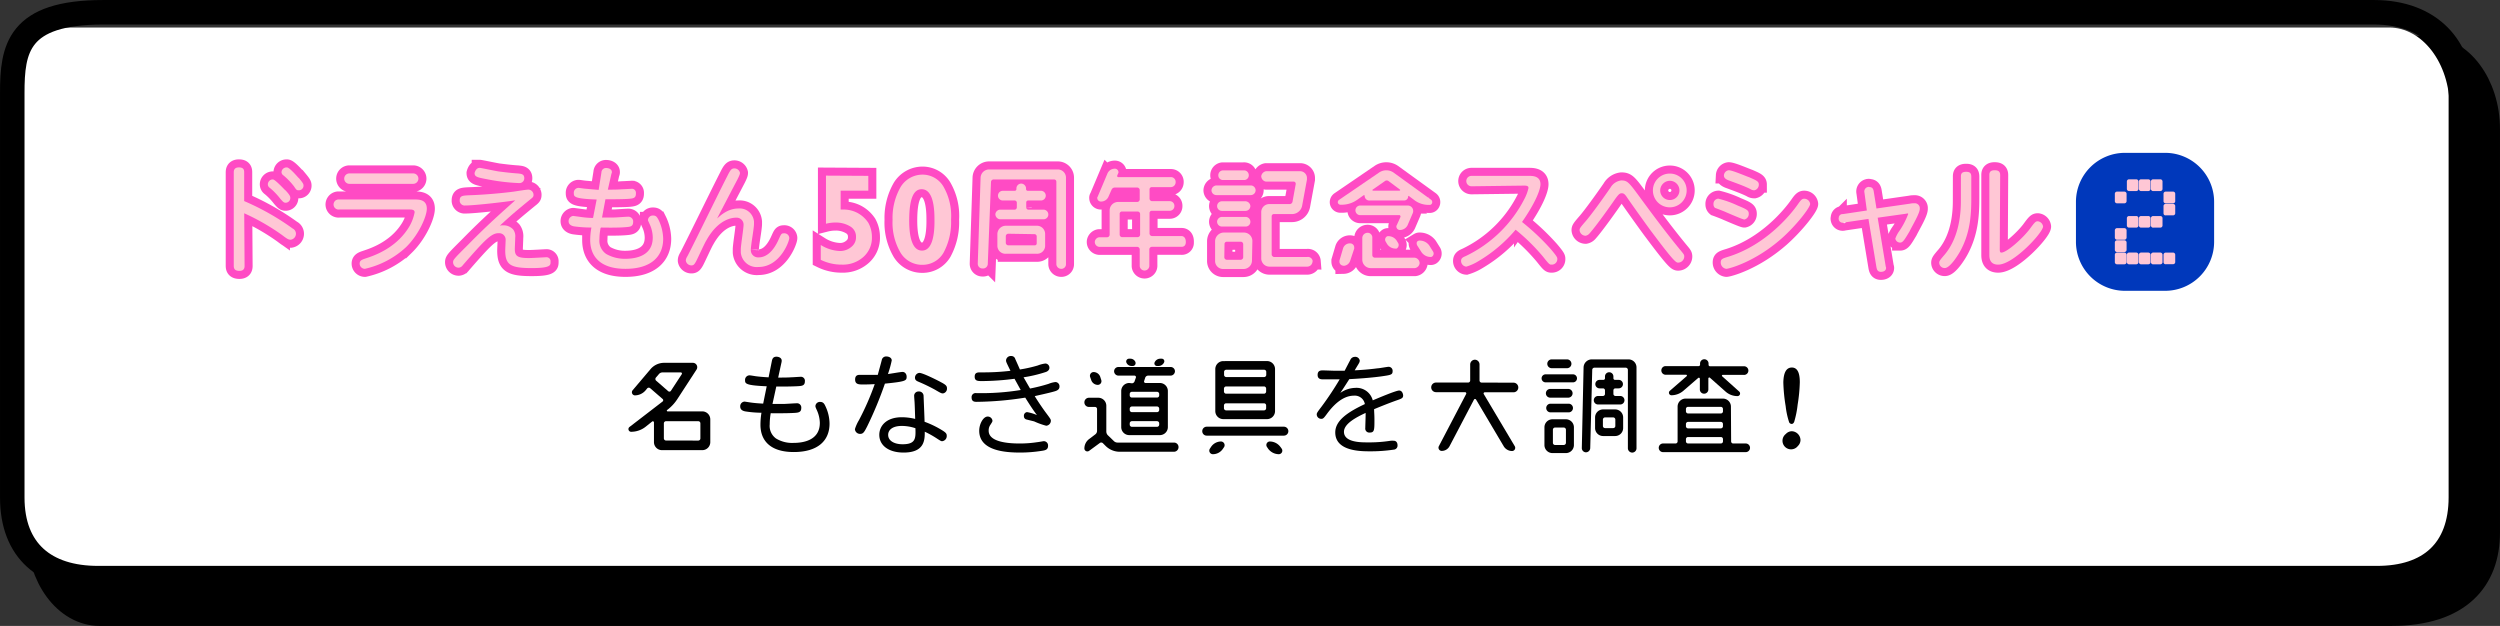 <svg xmlns="http://www.w3.org/2000/svg" viewBox="0 0 623.51 156.11"><rect x="0" y="0" width="623.51" height="156.11" fill="#333333" stroke="none"/><defs><style>.cls-1,.cls-4{fill:none;}.cls-1{stroke:#000;stroke-miterlimit:10;stroke-width:6.11px;}.cls-2{fill:#fff;}.cls-3{fill:#ffc7d5;}.cls-4{stroke:#ff4bc4;stroke-width:4.01px;}.cls-5{fill:#0038bb;}</style></defs><title>dora50th_anniv_001_titlevol002</title><g id="レイヤー_2" data-name="レイヤー 2"><g id="レイヤー_1-2" data-name="レイヤー 1"><path d="M24.85,12H605.36c8.3,0,15.09,9.1,15.09,20.2V132.85c0,11.11-6.79,20.2-15.09,20.2H24.85c-8.4,0-15.1-9.1-15.1-20.2V32.05C9.65,20.85,16.45,12,24.85,12Z"/><path class="cls-1" d="M32.45,12H605.36c8.3,0,15.09,9.1,15.09,20.2V132.85c0,11.61-7,20.2-24,20.2H24.85c-8.4,0-15.1-9.1-15.1-20.2V32.05C9.65,20.85,21.75,12,32.45,12Z"/><path class="cls-2" d="M17.06,6.86H595.85c8.3,0,15.1,8.89,15.1,19.89v99c0,10.89-6.8,19.89-15.1,19.89H22.06c-10.9.31-19.8-8.6-20-19.69V26.66C2.05,15.76,8.75,6.86,17.06,6.86Z"/><path class="cls-1" d="M25.75,3.06h566.3c14.4,0,21.7,9.1,21.7,20.2V124c0,13.39-7.9,20.19-20.9,20.19H24.45c-13.2,0-21.39-6.8-21.39-20.1V23.25C3.05,12.15,4.45,3.06,25.75,3.06Z"/><rect class="cls-3" x="523.16" y="43.46" width="25" height="25"/><path class="cls-4" d="M61,66.26c0,.4,0,1.3-1.29,1.3s-1.41-.7-1.41-1.3V43.05c0-.4,0-1.3,1.3-1.3s1.3.8,1.3,1.3v7.1A62.61,62.61,0,0,1,73,57a1.44,1.44,0,0,1,.81,1.29,1.51,1.51,0,0,1-1.31,1.5c-.59,0-1-.29-2.19-1.2a55.24,55.24,0,0,0-9.4-5.4L61,66.26Zm10.2-18.8c1.1,1.2,1.2,1.5,1.2,1.9a1.16,1.16,0,0,1-1.2,1.2c-.4,0-.6-.2-1.3-1a16.61,16.61,0,0,0-2.6-2.7,1.06,1.06,0,0,1-.5-.9,1.24,1.24,0,0,1,1.3-1.21C68.65,44.86,70.26,46.55,71.15,47.46Zm3.3-3.1c1,1.2,1.2,1.5,1.2,1.9a1.16,1.16,0,0,1-1.2,1.2c-.5,0-.59-.1-1.19-1a17,17,0,0,0-2.6-2.7,1,1,0,0,1-.5-.8,1.24,1.24,0,0,1,1.3-1.2h0C72.05,41.66,73.65,43.46,74.45,44.36Z"/><path class="cls-4" d="M103.36,49.75c1.09,0,3.09,0,3.09,2.3,0,1.91-2,6.5-5.19,9.6A22.27,22.27,0,0,1,91,67.05a1.32,1.32,0,0,1-1.3-1.3c0-.8.6-1,1.5-1.3,1.8-.6,7.1-2.3,10.4-7.2a11.11,11.11,0,0,0,1.81-4.3c0-.7-.81-.7-1.31-.7H84.65a1.26,1.26,0,1,1-.3-2.5h19Zm-.31-6.5a1.3,1.3,0,1,1,0,2.6H87.15a1.3,1.3,0,0,1,0-2.6h15.9Z"/><path class="cls-4" d="M116.05,51.25a1.25,1.25,0,0,1-1.4-1.09V50c0-1.21.8-1.21,2.3-1.3,3.41-.1,8.1-.5,11.2-.91.61-.09,3.11-.5,3.61-.5a1.32,1.32,0,0,1,1.3,1.21v.09c0,.5-.11.6-1,1.3-3.4,2.8-4.5,3.7-7.4,6.4a2.75,2.75,0,0,1,.8-.09A3.24,3.24,0,0,1,128,57.25a2.83,2.83,0,0,1,.5,2c0,.5-.1,2.5-.1,2.91,0,1.8.8,2.2,3.6,2.2.7,0,4-.2,4.2-.2a1,1,0,0,1,1.11.9v.3c0,.8,0,1.5-4.7,1.5-5.3,0-6.6-.8-6.6-4.4,0-.4.1-2.3.1-2.7a1.62,1.62,0,0,0-1.5-1.6h-.3c-1.81,0-3.5,1.8-8.9,8a1.33,1.33,0,0,1-1,.6,1.37,1.37,0,0,1-1.41-1.4c0-.6.41-1,3.81-4.4,5.1-5.2,8.69-8.3,11.69-11C126.05,50.36,118.36,51.25,116.05,51.25Zm3.6-9.39c.2,0,4,.8,4.7.9,1.6.2,3.2.4,4.8.5.8.1,1.61.1,1.61,1.2a1.19,1.19,0,0,1-1.11,1.2h-.2a50.52,50.52,0,0,1-7.69-.9c-2.6-.5-3.4-.6-3.4-1.6.19-.7.59-1.3,1.29-1.3Z"/><path class="cls-4" d="M150.15,54.25H153c.61,0,3.11-.2,3.61-.2a1.22,1.22,0,0,1,1.3,1v.3c0,1.2-.8,1.2-1.8,1.3-2.2.2-5.9.1-6.3.1a15.08,15.08,0,0,0-.31,2.9,4,4,0,0,0,1.7,3.7,9.39,9.39,0,0,0,4.7,1.2c2.4,0,6.9-.59,6.9-5.3a8.11,8.11,0,0,0-.8-3.4c-.3-.7-.4-.8-.4-1a1.22,1.22,0,0,1,1.3-1.1c.8,0,1,.5,1.3,1a11.35,11.35,0,0,1,1.2,4.8c0,4.41-3,7.5-9.4,7.5-6.19,0-8.8-3-8.8-7.2a17.13,17.13,0,0,1,.3-3.1,31.27,31.27,0,0,1-4.3-.29c-.6-.1-1.39-.41-1.39-1.3a1.3,1.3,0,0,1,1.1-1.3h.1l1.5.2a23.5,23.5,0,0,0,3.4.3l.9-4.6c-5.61-.2-5.7-.7-5.7-1.6a1.21,1.21,0,0,1,1.1-1.3h.1c.2,0,1.4.2,1.6.2l3.4.3L150,43a1.13,1.13,0,0,1,1.2-1.1h0c.61,0,1.4.3,1.4,1a.6.6,0,0,1-.1.4l-.9,4c1.2,0,2.4,0,3.6-.1.4,0,1.9-.1,2.2-.1a1,1,0,0,1,1.2.9v.3c0,1.2-.8,1.2-1.9,1.3-1.5.1-4.1.1-5.7.1Z"/><path class="cls-4" d="M184.15,52a3.58,3.58,0,0,1,3.9,3.29v.6c0,.5-.2,1.9-.4,3.2s-.39,2.7-.39,3.2a1.79,1.79,0,0,0,1.69,1.9h.31c1.39,0,3.39-.9,5-4.6.5-1.09.6-1.4,1.19-1.4a1.24,1.24,0,0,1,1.4,1.1v.1c0,.8-2.3,7.2-7.7,7.2a4,4,0,0,1-4.39-3.6v-.8c0-1,.69-5.2.69-6.1a1.74,1.74,0,0,0-1.6-1.8h-.3c-.6,0-4.3.1-7.4,5.7-.5.8-2.2,4.6-2.6,5.3s-.6.9-1.1.9a1.4,1.4,0,0,1-1.4-1.19c0-.41.1-.6.5-1.3,2.8-5.5,7.1-14.4,9.9-19.9.7-1.4,1-1.8,1.7-1.8a1.41,1.41,0,0,1,1.4,1.1c0,.2,0,.4-.6,1.6-2.4,4.59-4.5,8.6-5.1,9.8C179.56,53.86,181.45,52,184.15,52Z"/><path class="cls-4" d="M216.56,43.86v3.7h-6.9v4.7h.7a7.4,7.4,0,0,1,3.6.9,7.49,7.49,0,0,1,2.6,2.4,7.3,7.3,0,0,1,.9,3.5,6.37,6.37,0,0,1-2.1,5A7.63,7.63,0,0,1,210,66a11.78,11.78,0,0,1-5.3-1.2v-3.7a9.67,9.67,0,0,0,4.7,1.5,4.27,4.27,0,0,0,2.9-1,3,3,0,0,0,1.19-2.5,2.91,2.91,0,0,0-1.39-2.6,6.89,6.89,0,0,0-3.7-1,9.86,9.86,0,0,0-2.4.3v-12Z"/><path class="cls-4" d="M230,43.55a6.07,6.07,0,0,1,5.31,3,14.62,14.62,0,0,1,1.89,8.2,16,16,0,0,1-1.89,8.3,6.05,6.05,0,0,1-5.31,3,6.3,6.3,0,0,1-5.39-3,14.83,14.83,0,0,1-2-8.2,15.5,15.5,0,0,1,2-8.2A6.42,6.42,0,0,1,230,43.55ZM226.76,55c0,5,1.1,7.5,3.19,7.5s3.2-2.6,3.11-7.91c0-4.9-1.11-7.4-3.2-7.4S226.76,49.75,226.76,55Z"/><path class="cls-4" d="M244.56,44.36a2.14,2.14,0,0,1,2.2-2.1h17a2.05,2.05,0,0,1,2.1,2.1v21.5a1.15,1.15,0,0,1-1.2,1.19h0a1.21,1.21,0,0,1-1.2-1.19V45.36a.56.56,0,0,0-.5-.6h-15.2a.65.65,0,0,0-.6.6l-.8,20.4a1.18,1.18,0,0,1-1.3,1.2,1.16,1.16,0,0,1-1.2-1.2v-.1ZM256.45,50a.48.48,0,0,0-.5.5v1.2a.56.56,0,0,0,.5.59h3.71a1.21,1.21,0,0,1,1.29,1.1,1.19,1.19,0,0,1-1.1,1.3h-11a1.3,1.3,0,0,1-1.1-1.3,1.27,1.27,0,0,1,1.1-1.1H253a.57.57,0,0,0,.6-.59v-1.2a.56.56,0,0,0-.6-.5h-3a1.21,1.21,0,0,1,0-2.41h3.1a.43.43,0,0,0,.4-.4h0v-.3a1.22,1.22,0,0,1,1.3-1.1,1.27,1.27,0,0,1,1.1,1.1v.3a.44.44,0,0,0,.4.4h3.2a1.21,1.21,0,1,1,0,2.41Zm-5.6,13.29a2,2,0,0,1-2.1-2.09h0v-2.8a2.11,2.11,0,0,1,2.1-2.1h7.71a2.05,2.05,0,0,1,2.1,2.1h0v2.8a2,2,0,0,1-2.1,2.09h-7.71Zm.6-5a.65.65,0,0,0-.6.6v1.7a.65.65,0,0,0,.6.6h6.61a.48.48,0,0,0,.5-.5V59a.57.57,0,0,0-.5-.6l-6.61-.11Z"/><path class="cls-4" d="M295.75,60.46a1,1,0,0,1-1.1,1.09h-7.4a.65.65,0,0,0-.6.6v4a1.2,1.2,0,1,1-2.4.21v-4.2a.65.65,0,0,0-.6-.6h-9.5a1.22,1.22,0,0,1-1.1-1.3,1.27,1.27,0,0,1,1.1-1.1h2a.65.65,0,0,0,.6-.6h0v-6.1a2.11,2.11,0,0,1,2.1-2.1h4.8a.65.65,0,0,0,.6-.6v-2.4a.65.65,0,0,0-.6-.6h-5.6a.89.89,0,0,0-.8.5l-.8,1.8a2,2,0,0,1-1.89,1.2.9.9,0,0,1-.9-.9.37.37,0,0,1,.1-.3l2.4-5.7a2,2,0,0,1,1.9-1.3.89.89,0,0,1,.89.9.37.37,0,0,1-.1.3l-.2.5c-.1.2,0,.3.2.4H292a1.19,1.19,0,0,1,1.21,1.3h0a1.22,1.22,0,0,1-1.21,1.2h-4.7a.56.56,0,0,0-.6.5h0v2.4a.65.65,0,0,0,.6.6h4.4a1.16,1.16,0,0,1,1.2,1.2h0a1.16,1.16,0,0,1-1.2,1.2h-4.4a.56.56,0,0,0-.6.5h0v5.2a.65.65,0,0,0,.6.6h7.4S295.85,58.75,295.75,60.46Zm-16.5-1.91a.65.65,0,0,0,.6.6h3.9a.65.65,0,0,0,.6-.6v-5.2a.64.64,0,0,0-.6-.6h-3.9a.57.57,0,0,0-.6.5h0Z"/><path class="cls-4" d="M313.16,47.46a1.22,1.22,0,0,1-1.21,1.2h-8.6a1.22,1.22,0,0,1-1.2-1.2,1.29,1.29,0,0,1,1.2-1.21H312A1.23,1.23,0,0,1,313.16,47.46ZM312.25,65a2.11,2.11,0,0,1-2.1,2.09h-5a2,2,0,0,1-2.1-2.09h0v-4.8a2.2,2.2,0,0,1,2.1-2.2h5.1a2.11,2.11,0,0,1,2.1,2.09Zm-.4-13.6a1.22,1.22,0,0,1-1.2,1.2h-5.9a1.2,1.2,0,1,1,0-2.4h5.9a1.28,1.28,0,0,1,1.2,1.2Zm0,3.89a1.16,1.16,0,0,1-1.2,1.21h-6a1.22,1.22,0,0,1-1.1-1.3,1.27,1.27,0,0,1,1.1-1.1h6a1.2,1.2,0,0,1,1.2,1.19Zm-.4-11.59a1.16,1.16,0,0,1-1.2,1.2h-5.2a1.16,1.16,0,0,1-1.2-1.2,1.2,1.2,0,0,1,1.1-1.2h5.2a1.18,1.18,0,0,1,1.3,1.2Zm-6.1,20.49a.64.64,0,0,0,.6.6h3.5a.65.65,0,0,0,.61-.6h0v-3.3a.64.64,0,0,0-.5-.6H306a.57.57,0,0,0-.6.5h0Zm22,1a1.33,1.33,0,0,1-1.29,1.31h-9.4a2.05,2.05,0,0,1-2.1-2.1h0V53a2,2,0,0,1,2.1-2.1h5a.74.74,0,0,0,.7-.6l.8-4.4a.55.55,0,0,0-.4-.6h-7a1.4,1.4,0,0,1-1.2-1.4,1.49,1.49,0,0,1,1.2-1.2h8.5a1.71,1.71,0,0,1,1.7,1.8v.29l-1.2,6.5a2.56,2.56,0,0,1-2.5,2.1h-4.6a.56.56,0,0,0-.5.6v9.5c0,.3.29.5.5.6H326a1.21,1.21,0,0,1,1.4,1.1Z"/><path class="cls-4" d="M340.35,48.86a.35.35,0,0,0-.1-.2h-.1l-1.7,1.2a6.67,6.67,0,0,1-3.9,1.2h-.2a.67.67,0,0,1-.7-.6.71.71,0,0,1,.3-.6L344,43a3.18,3.18,0,0,1,3.5,0l9.4,6.8a.75.75,0,0,1,.2,1,.6.6,0,0,1-.6.3h-.1a5.85,5.85,0,0,1-3.8-1.3l-1.2-.9c-.1-.1-.2,0-.2.1a1,1,0,0,1-1,1h-8.5A1.17,1.17,0,0,1,340.35,48.86Zm-5.29,17.4a1,1,0,0,1-1-1V65l.89-3a1.76,1.76,0,0,1,1.8-1.3,1,1,0,0,1,1,1V62l-1,3a1.8,1.8,0,0,1-1.69,1.3Zm16-15a1.34,1.34,0,0,1,1.39,1.3,1.25,1.25,0,0,1-.1.6l-1.29,3a2.13,2.13,0,0,1-1.9,1.2.88.88,0,0,1-.9-.8.61.61,0,0,1,.1-.4l.9-2a.37.37,0,0,0-.2-.5h-9.71a1.2,1.2,0,0,1-.19-2.4h11.9Zm-10,6.8a1.16,1.16,0,0,1,1.2,1.2h0v4.41a.65.65,0,0,0,.6.6h10a1.4,1.4,0,0,1,1.2,1.4,1.38,1.38,0,0,1-1.2,1.2h-11a2.11,2.11,0,0,1-2.1-2.1h0v-5.4a1.32,1.32,0,0,1,1.3-1.31ZM349,47.55c.21,0,.3-.2.11-.3l-2.8-2.09a.75.75,0,0,0-.9,0l-3,2.09c-.1,0-.1.1-.1.21s.1.09.2.09ZM348.06,62a2.51,2.51,0,0,1-2.21-1.3l-.29-.5a.93.93,0,0,1,.29-1.2.6.6,0,0,1,.4-.1,2.48,2.48,0,0,1,2.2,1.3l.3.5a1,1,0,0,1-.3,1.2C348.45,62,348.25,62,348.06,62Zm5.39-.8c-.2-.41-.2-.91.21-1.1a.74.74,0,0,1,.5-.1,2.92,2.92,0,0,1,2.29,1.2l1,1.6a.94.94,0,0,1-.29,1.2.65.65,0,0,1-.4.09,2.77,2.77,0,0,1-2.3-1.3Z"/><path class="cls-4" d="M367,46.46a1.3,1.3,0,0,1,0-2.6h14.3c.9,0,2.9,0,2.9,2.1,0,1.2-1.1,4.4-4.6,9.4a57.92,57.92,0,0,1,7.2,6.8c1.6,1.89,1.6,2.1,1.6,2.39A1.37,1.37,0,0,1,387,66c-.5,0-.6,0-2.1-1.91a49.24,49.24,0,0,0-6.9-6.8,36.11,36.11,0,0,1-9.2,7.8,12.72,12.72,0,0,1-3.1,1.41,1.42,1.42,0,0,1-1.3-1.41c0-.69.4-.9,1.1-1.2a31.88,31.88,0,0,0,14.71-14.3,11.19,11.19,0,0,0,1-2.7c0-.5-.4-.6-1.1-.6Z"/><path class="cls-4" d="M408.85,49c4.4,6,7.3,9.79,10.1,13.2,1,1.2,1.11,1.3,1.11,1.8a1.54,1.54,0,0,1-1.5,1.5c-.5,0-.9,0-6.5-7.5-1-1.3-5.5-7.6-6.5-9.1-.4-.5-.61-.7-1.11-.7s-.79.3-1.6,1.4c-1.1,1.6-4.7,6.7-6.4,8.6a1.7,1.7,0,0,1-1,.6,1.53,1.53,0,0,1-1.5-1.4c0-.4.11-.6,1.5-2.2s4.21-5.5,6.21-8.4a3.61,3.61,0,0,1,2.7-1.8C405.85,45,406.25,45.46,408.85,49Zm11.81-1.5a4.21,4.21,0,1,1-4.21-4.21h0a4.18,4.18,0,0,1,4.21,4.21Zm-6.6,0a2.4,2.4,0,1,0,2.39-2.41,2.44,2.44,0,0,0-2.39,2.41Z"/><path class="cls-4" d="M428.56,49.55a25.37,25.37,0,0,1,4.79,1.7c2.4,1,2.8,1.21,2.8,2.1a1.41,1.41,0,0,1-1.1,1.4c-.4,0-3.8-1.5-4.5-1.79-.4-.21-2.5-1-2.8-1.1a1.09,1.09,0,0,1-.4-.9,1.28,1.28,0,0,1,1.21-1.41Zm.6,15.91c0-.91.5-1,2.1-1.5,9.1-2.91,15.2-10.21,17.2-13.1.7-1,1-1.3,1.5-1.3a1.5,1.5,0,0,1,1.5,1.3c0,.9-3.4,5.3-7.1,8.6-6.8,6-13.3,7.59-13.8,7.59a1.59,1.59,0,0,1-1.4-1.59Zm2-23c.9,0,4.1,1.4,5.2,1.79,1.8.8,2.3,1,2.3,1.8a1.43,1.43,0,0,1-1.1,1.41,1.67,1.67,0,0,1-1-.3c-1.61-.8-3.61-1.5-5.5-2.2-.5-.21-1.11-.5-1.11-1.21a1.37,1.37,0,0,1,1.21-1.29Z"/><path class="cls-4" d="M465,48.05a1.15,1.15,0,0,1,.8-1.4c.1,0,.3-.1.4,0,.8,0,1,.5,1.1,1L468,52l8.4-1.21a3.8,3.8,0,0,1,1-.09,1.24,1.24,0,0,1,1.4,1.09v.3c0,1.1-1.8,4.1-2.6,5.7-1.2,2-1.6,2.71-2.3,2.71a1.2,1.2,0,0,1-1.2-1,8,8,0,0,1,.8-1.6,19.48,19.48,0,0,0,2.4-4.5c0-.2-.1-.2-.5-.1l-7.1,1,2,12.1c0,.1.1.3.1.4,0,.7-.6,1-1.3,1-.9,0-1-.7-1.1-1.1l-2-12.1-6.1.9a1,1,0,0,1-1.3-.7c0-.1-.1-.3,0-.4a.92.92,0,0,1,1-1l6-.9Z"/><path class="cls-4" d="M489.06,44.05c0-.59.1-1.2,1.29-1.2.9,0,1.3.3,1.3,1.2v5.7c0,4.6-.5,8.5-2.5,12.4-.7,1.4-2.8,4.7-4.1,4.7a1.35,1.35,0,0,1-1.4-1.3c0-.4.1-.6,1.4-2.1,3.9-4.7,4-11.2,4-13.5ZM498.75,62c0,.59,0,1,.4,1,1.3,0,5.2-3.41,7.1-5.91,1.3-1.8,1.5-1.9,2-1.9a1.49,1.49,0,0,1,1.3,1.3c0,1.5-7.4,9.51-11.2,9.51-2.2,0-2.2-1.81-2.2-2.5V43.66c0-.5.1-1.2,1.3-1.2.8,0,1.4.2,1.4,1.2Z"/><path class="cls-3" d="M61,66.26c0,.4,0,1.3-1.29,1.3s-1.41-.7-1.41-1.3V43.05c0-.4,0-1.3,1.3-1.3s1.3.8,1.3,1.3v7.1A62.61,62.61,0,0,1,73,57a1.44,1.44,0,0,1,.81,1.29,1.51,1.51,0,0,1-1.31,1.5c-.59,0-1-.29-2.19-1.2a55.24,55.24,0,0,0-9.4-5.4L61,66.26Zm10.2-18.8c1.1,1.2,1.2,1.5,1.2,1.9a1.16,1.16,0,0,1-1.2,1.2c-.4,0-.6-.2-1.3-1a16.61,16.61,0,0,0-2.6-2.7,1.06,1.06,0,0,1-.5-.9,1.24,1.24,0,0,1,1.3-1.21C68.65,44.86,70.26,46.55,71.15,47.46Zm3.3-3.1c1,1.2,1.2,1.5,1.2,1.9a1.16,1.16,0,0,1-1.2,1.2c-.5,0-.59-.1-1.19-1a17,17,0,0,0-2.6-2.7,1,1,0,0,1-.5-.8,1.24,1.24,0,0,1,1.3-1.2h0C72.05,41.66,73.65,43.46,74.45,44.36Z"/><path class="cls-3" d="M103.36,49.75c1.09,0,3.09,0,3.09,2.3,0,1.91-2,6.5-5.19,9.6A22.27,22.27,0,0,1,91,67.05a1.32,1.32,0,0,1-1.3-1.3c0-.8.6-1,1.5-1.3,1.8-.6,7.1-2.3,10.4-7.2a11.11,11.11,0,0,0,1.81-4.3c0-.7-.81-.7-1.31-.7H84.65a1.26,1.26,0,1,1-.3-2.5h19Zm-.31-6.5a1.3,1.3,0,1,1,0,2.6H87.15a1.3,1.3,0,0,1,0-2.6h15.9Z"/><path class="cls-3" d="M116.05,51.25a1.25,1.25,0,0,1-1.4-1.09V50c0-1.21.8-1.21,2.3-1.3,3.41-.1,8.1-.5,11.2-.91.61-.09,3.11-.5,3.61-.5a1.32,1.32,0,0,1,1.3,1.21v.09c0,.5-.11.6-1,1.3-3.4,2.8-4.5,3.7-7.4,6.4a2.75,2.75,0,0,1,.8-.09A3.24,3.24,0,0,1,128,57.25a2.83,2.83,0,0,1,.5,2c0,.5-.1,2.5-.1,2.91,0,1.8.8,2.2,3.6,2.2.7,0,4-.2,4.2-.2a1,1,0,0,1,1.11.9v.3c0,.8,0,1.5-4.7,1.5-5.3,0-6.6-.8-6.6-4.4,0-.4.1-2.3.1-2.7a1.62,1.62,0,0,0-1.5-1.6h-.3c-1.81,0-3.5,1.8-8.9,8a1.33,1.33,0,0,1-1,.6,1.37,1.37,0,0,1-1.41-1.4c0-.6.41-1,3.81-4.4,5.1-5.2,8.69-8.3,11.69-11C126.05,50.36,118.36,51.25,116.05,51.25Zm3.6-9.39c.2,0,4,.8,4.7.9,1.6.2,3.2.4,4.8.5.8.1,1.61.1,1.61,1.2a1.19,1.19,0,0,1-1.11,1.2h-.2a50.52,50.52,0,0,1-7.69-.9c-2.6-.5-3.4-.6-3.4-1.6.19-.7.59-1.3,1.29-1.3Z"/><path class="cls-3" d="M150.15,54.25H153c.61,0,3.11-.2,3.61-.2a1.22,1.22,0,0,1,1.3,1v.3c0,1.2-.8,1.2-1.8,1.3-2.2.2-5.9.1-6.3.1a15.08,15.08,0,0,0-.31,2.9,4,4,0,0,0,1.7,3.7,9.39,9.39,0,0,0,4.7,1.2c2.4,0,6.9-.59,6.9-5.3a8.11,8.11,0,0,0-.8-3.4c-.3-.7-.4-.8-.4-1a1.22,1.22,0,0,1,1.3-1.1c.8,0,1,.5,1.3,1a11.35,11.35,0,0,1,1.2,4.8c0,4.41-3,7.5-9.4,7.5-6.19,0-8.8-3-8.8-7.2a17.13,17.13,0,0,1,.3-3.1,31.27,31.27,0,0,1-4.3-.29c-.6-.1-1.39-.41-1.39-1.3a1.3,1.3,0,0,1,1.1-1.3h.1l1.5.2a23.5,23.5,0,0,0,3.4.3l.9-4.6c-5.61-.2-5.7-.7-5.7-1.6a1.21,1.21,0,0,1,1.1-1.3h.1c.2,0,1.4.2,1.6.2l3.4.3L150,43a1.13,1.13,0,0,1,1.2-1.1h0c.61,0,1.4.3,1.4,1a.6.6,0,0,1-.1.4l-.9,4c1.2,0,2.4,0,3.6-.1.4,0,1.9-.1,2.2-.1a1,1,0,0,1,1.2.9v.3c0,1.2-.8,1.2-1.9,1.3-1.5.1-4.1.1-5.7.1Z"/><path class="cls-3" d="M184.15,52a3.58,3.58,0,0,1,3.9,3.29v.6c0,.5-.2,1.9-.4,3.2s-.39,2.7-.39,3.2a1.79,1.79,0,0,0,1.69,1.9h.31c1.39,0,3.39-.9,5-4.6.5-1.09.6-1.4,1.19-1.4a1.24,1.24,0,0,1,1.4,1.1v.1c0,.8-2.3,7.2-7.7,7.2a4,4,0,0,1-4.39-3.6v-.8c0-1,.69-5.2.69-6.1a1.74,1.74,0,0,0-1.6-1.8h-.3c-.6,0-4.3.1-7.4,5.7-.5.8-2.2,4.6-2.6,5.3s-.6.9-1.1.9a1.4,1.4,0,0,1-1.4-1.19c0-.41.1-.6.5-1.3,2.8-5.5,7.1-14.4,9.9-19.9.7-1.4,1-1.8,1.7-1.8a1.41,1.41,0,0,1,1.4,1.1c0,.2,0,.4-.6,1.6-2.4,4.59-4.5,8.6-5.1,9.8C179.56,53.86,181.45,52,184.15,52Z"/><path class="cls-3" d="M216.56,43.86v3.7h-6.9v4.7h.7a7.4,7.4,0,0,1,3.6.9,7.49,7.49,0,0,1,2.6,2.4,7.3,7.3,0,0,1,.9,3.5,6.37,6.37,0,0,1-2.1,5A7.63,7.63,0,0,1,210,66a11.78,11.78,0,0,1-5.3-1.2v-3.7a9.67,9.67,0,0,0,4.7,1.5,4.27,4.27,0,0,0,2.9-1,3,3,0,0,0,1.19-2.5,2.91,2.91,0,0,0-1.39-2.6,6.89,6.89,0,0,0-3.7-1,9.86,9.86,0,0,0-2.4.3v-12Z"/><path class="cls-3" d="M230,43.55a6.07,6.07,0,0,1,5.31,3,14.62,14.62,0,0,1,1.89,8.2,16,16,0,0,1-1.89,8.3,6.05,6.05,0,0,1-5.31,3,6.3,6.3,0,0,1-5.39-3,14.83,14.83,0,0,1-2-8.2,15.5,15.5,0,0,1,2-8.2A6.42,6.42,0,0,1,230,43.55ZM226.76,55c0,5,1.1,7.5,3.19,7.5s3.2-2.6,3.11-7.91c0-4.9-1.11-7.4-3.2-7.4S226.76,49.75,226.76,55Z"/><path class="cls-3" d="M244.56,44.36a2.14,2.14,0,0,1,2.2-2.1h17a2.05,2.05,0,0,1,2.1,2.1v21.5a1.15,1.15,0,0,1-1.2,1.19h0a1.21,1.21,0,0,1-1.2-1.19V45.36a.56.56,0,0,0-.5-.6h-15.2a.65.65,0,0,0-.6.6l-.8,20.4a1.18,1.18,0,0,1-1.3,1.2,1.16,1.16,0,0,1-1.2-1.2v-.1ZM256.45,50a.48.48,0,0,0-.5.5v1.2a.56.56,0,0,0,.5.59h3.71a1.21,1.21,0,0,1,1.29,1.1,1.19,1.19,0,0,1-1.1,1.3h-11a1.3,1.3,0,0,1-1.1-1.3,1.27,1.27,0,0,1,1.1-1.1H253a.57.57,0,0,0,.6-.59v-1.2a.56.56,0,0,0-.6-.5h-3a1.21,1.21,0,0,1,0-2.41h3.1a.43.43,0,0,0,.4-.4h0v-.3a1.22,1.22,0,0,1,1.3-1.1,1.27,1.27,0,0,1,1.1,1.1v.3a.44.44,0,0,0,.4.4h3.2a1.21,1.21,0,1,1,0,2.41Zm-5.6,13.29a2,2,0,0,1-2.1-2.09h0v-2.8a2.11,2.11,0,0,1,2.1-2.1h7.71a2.05,2.05,0,0,1,2.1,2.1h0v2.8a2,2,0,0,1-2.1,2.09h-7.71Zm.6-5a.65.65,0,0,0-.6.6v1.7a.65.65,0,0,0,.6.6h6.61a.48.48,0,0,0,.5-.5V59a.57.57,0,0,0-.5-.6l-6.61-.11Z"/><path class="cls-3" d="M295.75,60.36c0,.9-.5,1.2-1.1,1.2h-7.4a.65.65,0,0,0-.6.6v4a1.2,1.2,0,1,1-2.4.21v-4.2a.65.65,0,0,0-.6-.6h-9.5a1.22,1.22,0,0,1-1.1-1.3,1.27,1.27,0,0,1,1.1-1.1h2a.65.65,0,0,0,.6-.6h0v-6.1a2.11,2.11,0,0,1,2.1-2.1h4.8a.65.65,0,0,0,.6-.6v-2.4a.65.65,0,0,0-.6-.6h-5.6a.89.89,0,0,0-.8.5l-.8,1.8a2,2,0,0,1-1.89,1.2.9.9,0,0,1-.9-.9.37.37,0,0,1,.1-.3l2.4-5.7a2,2,0,0,1,1.9-1.3.89.89,0,0,1,.89.9.37.37,0,0,1-.1.3l-.2.5c-.1.2,0,.3.2.4H292a1.19,1.19,0,0,1,1.21,1.3h0a1.22,1.22,0,0,1-1.21,1.2h-4.7a.56.56,0,0,0-.6.5h0v2.4a.65.65,0,0,0,.6.6h4.4a1.16,1.16,0,0,1,1.2,1.2h0a1.16,1.16,0,0,1-1.2,1.2h-4.4a.56.56,0,0,0-.6.5h0v5.2a.65.65,0,0,0,.6.6h7.4S295.75,58.86,295.75,60.36Zm-16.5-1.81a.65.65,0,0,0,.6.6h3.9a.65.65,0,0,0,.6-.6v-5.2a.64.64,0,0,0-.6-.6h-3.9a.57.57,0,0,0-.6.5h0Z"/><path class="cls-3" d="M313.16,47.46a1.22,1.22,0,0,1-1.21,1.2h-8.6a1.22,1.22,0,0,1-1.2-1.2,1.29,1.29,0,0,1,1.2-1.21H312A1.23,1.23,0,0,1,313.16,47.46ZM312.25,65a2.11,2.11,0,0,1-2.1,2.09h-5a2,2,0,0,1-2.1-2.09h0v-4.8a2.2,2.2,0,0,1,2.1-2.2h5.1a2.11,2.11,0,0,1,2.1,2.09Zm-.4-13.6a1.22,1.22,0,0,1-1.2,1.2h-5.9a1.2,1.2,0,1,1,0-2.4h5.9a1.28,1.28,0,0,1,1.2,1.2Zm0,3.89a1.16,1.16,0,0,1-1.2,1.21h-6a1.22,1.22,0,0,1-1.1-1.3,1.27,1.27,0,0,1,1.1-1.1h6a1.2,1.2,0,0,1,1.2,1.19Zm-.4-11.59a1.16,1.16,0,0,1-1.2,1.2h-5.2a1.16,1.16,0,0,1-1.2-1.2,1.2,1.2,0,0,1,1.1-1.2h5.2a1.18,1.18,0,0,1,1.3,1.2Zm-6.1,20.49a.64.64,0,0,0,.6.6h3.5a.65.65,0,0,0,.61-.6h0v-3.3a.64.64,0,0,0-.5-.6H306a.57.57,0,0,0-.6.5h0Zm22,1a1.33,1.33,0,0,1-1.29,1.31h-9.4a2.05,2.05,0,0,1-2.1-2.1h0V53a2,2,0,0,1,2.1-2.1h5a.74.74,0,0,0,.7-.6l.8-4.4a.55.55,0,0,0-.4-.6h-7a1.4,1.4,0,0,1-1.2-1.4,1.49,1.49,0,0,1,1.2-1.2h8.5a1.71,1.71,0,0,1,1.7,1.8v.29l-1.2,6.5a2.56,2.56,0,0,1-2.5,2.1h-4.6a.56.56,0,0,0-.5.6v9.5c0,.3.29.5.5.6H326a1.21,1.21,0,0,1,1.4,1.1Z"/><path class="cls-3" d="M340.35,48.86a.35.35,0,0,0-.1-.2h-.1l-1.7,1.2a6.67,6.67,0,0,1-3.9,1.2h-.2a.67.67,0,0,1-.7-.6.71.71,0,0,1,.3-.6L344,43a3.18,3.18,0,0,1,3.5,0l9.4,6.8a.75.75,0,0,1,.2,1,.6.6,0,0,1-.6.3h-.1a5.85,5.85,0,0,1-3.8-1.3l-1.2-.9c-.1-.1-.2,0-.2.1a1,1,0,0,1-1,1h-8.5A1.17,1.17,0,0,1,340.35,48.86Zm-5.29,17.4a1,1,0,0,1-1-1V65l.89-3a1.76,1.76,0,0,1,1.8-1.3,1,1,0,0,1,1,1V62l-1,3a1.8,1.8,0,0,1-1.69,1.3Zm16-15a1.34,1.34,0,0,1,1.39,1.3,1.25,1.25,0,0,1-.1.6l-1.29,3a2.13,2.13,0,0,1-1.9,1.2.88.88,0,0,1-.9-.8.61.61,0,0,1,.1-.4l.9-2a.37.37,0,0,0-.2-.5h-9.71a1.2,1.2,0,0,1-.19-2.4h11.9Zm-10,6.8a1.16,1.16,0,0,1,1.2,1.2h0v4.41a.65.65,0,0,0,.6.6h10a1.4,1.4,0,0,1,1.2,1.4,1.38,1.38,0,0,1-1.2,1.2h-11a2.11,2.11,0,0,1-2.1-2.1h0v-5.4a1.32,1.32,0,0,1,1.3-1.31ZM349,47.55c.21,0,.3-.2.11-.3l-2.8-2.09a.75.75,0,0,0-.9,0l-3,2.09c-.1,0-.1.1-.1.21s.1.09.2.09ZM348.06,62a2.51,2.51,0,0,1-2.21-1.3l-.29-.5a.93.93,0,0,1,.29-1.2.6.6,0,0,1,.4-.1,2.48,2.48,0,0,1,2.2,1.3l.3.5a1,1,0,0,1-.3,1.2C348.45,62,348.25,62,348.06,62Zm5.39-.8c-.2-.41-.2-.91.21-1.1a.74.74,0,0,1,.5-.1,2.92,2.92,0,0,1,2.29,1.2l1,1.6a.94.94,0,0,1-.29,1.2.65.65,0,0,1-.4.09,2.77,2.77,0,0,1-2.3-1.3Z"/><path class="cls-3" d="M367,46.46a1.3,1.3,0,0,1,0-2.6h14.3c.9,0,2.9,0,2.9,2.1,0,1.2-1.1,4.4-4.6,9.4a57.92,57.92,0,0,1,7.2,6.8c1.6,1.89,1.6,2.1,1.6,2.39A1.37,1.37,0,0,1,387,66c-.5,0-.6,0-2.1-1.91a49.24,49.24,0,0,0-6.9-6.8,36.11,36.11,0,0,1-9.2,7.8,12.72,12.72,0,0,1-3.1,1.41,1.42,1.42,0,0,1-1.3-1.41c0-.69.4-.9,1.1-1.2a31.88,31.88,0,0,0,14.71-14.3,11.19,11.19,0,0,0,1-2.7c0-.5-.4-.6-1.1-.6Z"/><path class="cls-3" d="M408.85,49c4.4,6,7.3,9.79,10.1,13.2,1,1.2,1.11,1.3,1.11,1.8a1.54,1.54,0,0,1-1.5,1.5c-.5,0-.9,0-6.5-7.5-1-1.3-5.5-7.6-6.5-9.1-.4-.5-.61-.7-1.11-.7s-.79.3-1.6,1.4c-1.1,1.6-4.7,6.7-6.4,8.6a1.7,1.7,0,0,1-1,.6,1.53,1.53,0,0,1-1.5-1.4c0-.4.11-.6,1.5-2.2s4.21-5.5,6.21-8.4a3.61,3.61,0,0,1,2.7-1.8C405.85,45,406.25,45.46,408.85,49Zm11.81-1.5a4.21,4.21,0,1,1-4.21-4.21h0a4.18,4.18,0,0,1,4.21,4.21Zm-6.6,0a2.4,2.4,0,1,0,2.39-2.41,2.44,2.44,0,0,0-2.39,2.41Z"/><path class="cls-3" d="M428.56,49.55a25.37,25.37,0,0,1,4.79,1.7c2.4,1,2.8,1.21,2.8,2.1a1.41,1.41,0,0,1-1.1,1.4c-.4,0-3.8-1.5-4.5-1.79-.4-.21-2.5-1-2.8-1.1a1.09,1.09,0,0,1-.4-.9,1.28,1.28,0,0,1,1.21-1.41Zm.6,15.91c0-.91.5-1,2.1-1.5,9.1-2.91,15.2-10.21,17.2-13.1.7-1,1-1.3,1.5-1.3a1.5,1.5,0,0,1,1.5,1.3c0,.9-3.4,5.3-7.1,8.6-6.8,6-13.3,7.59-13.8,7.59a1.59,1.59,0,0,1-1.4-1.59Zm2-23c.9,0,4.1,1.4,5.2,1.79,1.8.8,2.3,1,2.3,1.8a1.43,1.43,0,0,1-1.1,1.41,1.67,1.67,0,0,1-1-.3c-1.61-.8-3.61-1.5-5.5-2.2-.5-.21-1.11-.5-1.11-1.21a1.37,1.37,0,0,1,1.21-1.29Z"/><path class="cls-3" d="M465,48.05a1.15,1.15,0,0,1,.8-1.4c.1,0,.3-.1.4,0,.8,0,1,.5,1.1,1L468,52l8.4-1.21a3.8,3.8,0,0,1,1-.09,1.24,1.24,0,0,1,1.4,1.09v.3c0,1.1-1.8,4.1-2.6,5.7-1.2,2-1.6,2.71-2.3,2.71a1.2,1.2,0,0,1-1.2-1,8,8,0,0,1,.8-1.6,19.48,19.48,0,0,0,2.4-4.5c0-.2-.1-.2-.5-.1l-7.1,1,2,12.1c0,.1.1.3.1.4,0,.7-.6,1-1.3,1-.9,0-1-.7-1.1-1.1l-2-12.1-6.1.9a1,1,0,0,1-1.3-.7c0-.1-.1-.3,0-.4a.92.92,0,0,1,1-1l6-.9Z"/><path class="cls-3" d="M489.06,44.05c0-.59.1-1.2,1.29-1.2.9,0,1.3.3,1.3,1.2v5.7c0,4.6-.5,8.5-2.5,12.4-.7,1.4-2.8,4.7-4.1,4.7a1.35,1.35,0,0,1-1.4-1.3c0-.4.1-.6,1.4-2.1,3.9-4.7,4-11.2,4-13.5ZM498.75,62c0,.59,0,1,.4,1,1.3,0,5.2-3.41,7.1-5.91,1.3-1.8,1.5-1.9,2-1.9a1.49,1.49,0,0,1,1.3,1.3c0,1.5-7.4,9.51-11.2,9.51-2.2,0-2.2-1.81-2.2-2.5V43.66c0-.5.1-1.2,1.3-1.2.8,0,1.4.2,1.4,1.2Z"/><path class="cls-5" d="M517.75,60.28V50.37A12.23,12.23,0,0,1,530,38.12h10a12.22,12.22,0,0,1,12.21,12.25v9.91A12.22,12.22,0,0,1,540,72.53H530A12.23,12.23,0,0,1,517.75,60.28ZM528,50.71h1.82a.55.55,0,0,0,.56-.55V48.34a.55.55,0,0,0-.56-.55H528a.54.54,0,0,0-.55.55v1.82A.54.54,0,0,0,528,50.71Zm0,9.08h1.82a.55.55,0,0,0,.56-.55V57.46a.56.56,0,0,0-.56-.56H528a.55.55,0,0,0-.55.56v1.78A.54.54,0,0,0,528,59.79Zm0,3.07h1.82a.55.55,0,0,0,.56-.55V60.48a.55.55,0,0,0-.56-.55H528a.54.54,0,0,0-.55.55v1.83A.54.54,0,0,0,528,62.86Zm0,3.06h1.82a.55.55,0,0,0,.56-.55V63.55a.56.56,0,0,0-.56-.56H528a.55.55,0,0,0-.55.56v1.82A.54.54,0,0,0,528,65.92ZM531,47.65h1.79a.54.54,0,0,0,.55-.55V45.27a.54.54,0,0,0-.55-.55H531a.54.54,0,0,0-.55.55V47.1A.54.54,0,0,0,531,47.65Zm0,9.12h1.79a.54.54,0,0,0,.55-.55V54.43a.54.54,0,0,0-.55-.55H531a.54.54,0,0,0-.55.55v1.79A.54.54,0,0,0,531,56.77Zm0,9.15h1.79a.54.54,0,0,0,.55-.55V63.55a.55.55,0,0,0-.55-.56H531a.55.55,0,0,0-.55.56v1.82A.54.54,0,0,0,531,65.92Zm3-18.27h1.79a.54.54,0,0,0,.55-.55V45.27a.54.54,0,0,0-.55-.55h-1.79a.54.54,0,0,0-.55.55V47.1A.54.54,0,0,0,534.06,47.65Zm0,9.12h1.79a.54.54,0,0,0,.55-.55V54.43a.54.54,0,0,0-.55-.55h-1.79a.54.54,0,0,0-.55.55v1.79A.54.54,0,0,0,534.06,56.77Zm0,9.15h1.79a.54.54,0,0,0,.55-.55V63.55a.55.55,0,0,0-.55-.56h-1.79a.55.55,0,0,0-.55.56v1.82A.54.54,0,0,0,534.06,65.92Zm3-18.27h1.79a.54.54,0,0,0,.55-.55V45.27a.54.54,0,0,0-.55-.55h-1.79a.54.54,0,0,0-.55.55V47.1A.54.54,0,0,0,537.09,47.65Zm0,9.12h1.79a.54.54,0,0,0,.55-.55V54.43a.54.54,0,0,0-.55-.55h-1.79a.54.54,0,0,0-.55.55v1.79A.54.54,0,0,0,537.09,56.77Zm0,9.15h1.79a.54.54,0,0,0,.55-.55V63.55a.55.55,0,0,0-.55-.56h-1.79a.55.55,0,0,0-.55.56v1.82A.54.54,0,0,0,537.09,65.92Zm3-15.21H542a.53.53,0,0,0,.51-.55V48.34a.53.53,0,0,0-.51-.55h-1.86a.54.54,0,0,0-.55.55v1.82A.54.54,0,0,0,540.12,50.71Zm0,3H542a.53.53,0,0,0,.51-.55V51.4a.53.53,0,0,0-.51-.55h-1.86a.54.54,0,0,0-.55.55v1.79A.54.54,0,0,0,540.12,53.74Zm0,12.18H542a.53.53,0,0,0,.51-.55V63.55A.54.54,0,0,0,542,63h-1.86a.55.55,0,0,0-.55.56v1.82A.54.54,0,0,0,540.12,65.92Z"/><path d="M166.37,102.27a.19.19,0,0,0,.11.33h8.67a2,2,0,0,1,2,2v5.67a2,2,0,0,1-2,2H165.1a2,2,0,0,1-2-2v-4.93a.28.28,0,0,0-.44-.22L161,106.45a5.83,5.83,0,0,1-3.58,1.24h0a.67.67,0,0,1-.41-1.21l8.23-6.33a.41.41,0,0,0,0-.66l-3.08-2.67a.53.53,0,0,0-.75.05l-.41.5a3.56,3.56,0,0,1-2.67,1.24.78.78,0,0,1-.58-1.24L162.3,92a4.44,4.44,0,0,1,3.3-1.51h7.21a1.09,1.09,0,0,1,.91,1.68L169,99.43A10.67,10.67,0,0,1,166.37,102.27Zm-1.13-9.39a1.18,1.18,0,0,0-.88.39l-.8.93a.57.57,0,0,0,.09.75l3,2.61a.45.45,0,0,0,.69-.11l2.7-4.13a.29.29,0,0,0-.25-.44Zm8.92,17a.53.53,0,0,0,.52-.55V105.6a.53.53,0,0,0-.52-.55H166.1a.55.55,0,0,0-.53.55v3.72a.55.55,0,0,0,.53.55Z"/><path d="M192.66,100.75c.41,0,1,0,2.64,0,.55,0,2.89-.17,3.36-.17a1.06,1.06,0,0,1,1.18,1.19c0,1.1-.8,1.15-1.7,1.21-2.12.13-5.54.08-5.92.08a16.07,16.07,0,0,0-.25,2.78,3.86,3.86,0,0,0,1.57,3.52,7.71,7.71,0,0,0,4.4,1.1c2.23,0,6.53-.55,6.53-5a8.16,8.16,0,0,0-.77-3.22c-.31-.69-.33-.77-.33-1a1.12,1.12,0,0,1,1.21-1c.71,0,1,.47,1.21.91a10.32,10.32,0,0,1,1.1,4.51c0,4.19-2.86,7.08-8.92,7.08-5.86,0-8.31-2.86-8.31-6.8a18.67,18.67,0,0,1,.25-3,27.19,27.19,0,0,1-4-.33c-.61-.11-1.3-.38-1.3-1.24a1.15,1.15,0,0,1,1.13-1.21l1.43.22c1.16.17,2.48.25,3.17.28l.88-4.32c-5.26-.22-5.4-.66-5.4-1.52a1.13,1.13,0,0,1,1.13-1.21c.22,0,1.3.19,1.52.22,1.1.14,2.14.22,3.22.28l.82-4.08c.09-.46.28-1.07,1.13-1.07.52,0,1.32.25,1.32,1a1.84,1.84,0,0,1-.05.41l-.83,3.8c1.13,0,2.31,0,3.44-.08.33,0,1.76-.11,2.07-.11a1,1,0,0,1,1.15,1.13c0,1.1-.77,1.15-1.79,1.21-1.45.08-3.85.11-5.34.08Z"/><path d="M216.28,106.34c-.66,1.27-.94,1.87-1.71,1.87a1.27,1.27,0,0,1-1.35-1.18,10,10,0,0,1,1-2.23,66.49,66.49,0,0,0,3.94-9c-1,.06-1.85.09-2.89.09s-2,0-2-1.24.94-1.16,1.35-1.16c1.43,0,3.8,0,4.3,0,.16-.6.88-3.19,1-3.71a1.1,1.1,0,0,1,1.13-.88c.52,0,1.35.25,1.35,1a26.3,26.3,0,0,1-.94,3.38c.58-.05,3.11-.52,3.66-.52s1,.5,1,1.19c0,1-.22,1.21-5.42,1.73A94.63,94.63,0,0,1,216.28,106.34Zm11.83-5.78c0-.25-.11-1.43-.11-1.71a1.07,1.07,0,0,1,1.13-1.21,1.12,1.12,0,0,1,1.21,1c0,.14.25,5.92.25,6.55a23.81,23.81,0,0,1,4.43,2.15c.88.55,1.1.82,1.1,1.32a1.29,1.29,0,0,1-1.15,1.38c-.25,0-.36-.06-1.54-.83a23.85,23.85,0,0,0-2.79-1.54c0,2,0,5.2-5.28,5.2-3.72,0-6.06-1.76-6.06-4.43,0-2.15,1.68-4.38,5.62-4.38a14.14,14.14,0,0,1,3.33.42C228.19,102.74,228.17,101.69,228.11,100.56Zm-3.19,5.67c-2.34,0-3.41,1-3.41,2.23,0,1.49,1.54,2.34,3.6,2.34,3.31,0,3.28-1.51,3.2-4A10.7,10.7,0,0,0,224.92,106.23Zm9.58-11c1.35.69,1.68,1,1.68,1.6a1.2,1.2,0,0,1-1,1.29c-.39,0-.55-.08-2-.93a43.27,43.27,0,0,0-4.15-2c-.47-.2-.83-.42-.83-1A1.2,1.2,0,0,1,229.3,93C230.12,93,233.45,94.67,234.5,95.22Z"/><path d="M256.9,96.9a43,43,0,0,0,4.6-1.16,6.54,6.54,0,0,1,1.74-.46,1.06,1.06,0,0,1,1,1.15c0,.69-.55,1-1.27,1.19-1.38.41-4.21,1-4.9,1.18.77,1.29,2.23,3.41,2.84,4.21,1.07,1.43,1.18,1.6,1.18,1.93a1.26,1.26,0,0,1-1.16,1.24,17.83,17.83,0,0,1-3-1.08c-.3-.08-1.57-.38-1.84-.46a.82.82,0,0,1-.72-.86.9.9,0,0,1,.77-1,11.07,11.07,0,0,1,2.48.74c-.77-1-1.65-2.31-2.92-4.35a81.11,81.11,0,0,1-12.08,1.05c-.5,0-1.3,0-1.3-1.1a1,1,0,0,1,1.13-1.08,60.53,60.53,0,0,0,11.12-.77l-1.54-2.8a65.06,65.06,0,0,1-8.06.57c-1.08,0-1.88,0-1.88-1.1s.83-1.07,1.52-1.07a57.41,57.41,0,0,0,7.4-.39c-1-2.06-1.1-2.23-1.1-2.61a1.19,1.19,0,0,1,1.3-1.08,1,1,0,0,1,1,.75c.19.41,1,2.23,1.16,2.61a34.27,34.27,0,0,0,4.46-1,7.86,7.86,0,0,1,1.9-.49,1.05,1.05,0,0,1,1,1.07c0,.69-.69,1-1,1.08a33.5,33.5,0,0,1-5.45,1.29C255.91,95.17,256.27,95.83,256.9,96.9Zm-2.55,13.71a28.54,28.54,0,0,0,4.34-.33c.17,0,1.52-.25,1.6-.25a1.07,1.07,0,0,1,1.1,1.16c0,1-.74,1.13-1.62,1.26a34.59,34.59,0,0,1-5.34.42c-3.75,0-10.21-.44-10.21-5.45,0-1.66,1-3.53,2.11-3.53a1.18,1.18,0,0,1,1.19,1c0,.24,0,.27-.47,1a2.43,2.43,0,0,0-.47,1.54C246.58,110.33,251.7,110.61,254.35,110.61Z"/><path d="M277.8,110a1.29,1.29,0,0,0,.91.38H292.8a1.12,1.12,0,0,1,1.13,1.13,1.15,1.15,0,0,1-1.13,1.16H279.23a5,5,0,0,1-3.44-1.41l-.74-.74a.59.59,0,0,0-.8,0l-2.62,1.92a.74.74,0,0,1-1.18-.6,2.94,2.94,0,0,1,1.18-2.34l1.57-1.19a1.09,1.09,0,0,0,.41-.85v-5.45a.52.52,0,0,0-.52-.52h-1.51a1.12,1.12,0,0,1-1.13-1.13,1.14,1.14,0,0,1,1.13-1.16h2.34a2,2,0,0,1,2,2v6.44a1.33,1.33,0,0,0,.38.91Zm-3.14-15.22a.92.92,0,0,1-.85,1.21,1.75,1.75,0,0,1-1.66-1.21l-.27-.77a.93.93,0,0,1,.88-1.22A1.78,1.78,0,0,1,274.41,94Zm7.68.82A.75.75,0,0,0,283,95l.3-.83a.38.38,0,0,0-.36-.49h-4a1.1,1.1,0,0,1-1.08-1.08,1.08,1.08,0,0,1,1.08-1.07h13a1.08,1.08,0,0,1,1.1,1.07,1.11,1.11,0,0,1-1.1,1.08h-5.59a.79.79,0,0,0-.72.49l-.27.83a.37.37,0,0,0,.33.52h3.58a2,2,0,0,1,2,2v9a2,2,0,0,1-2,2h-7.63a2,2,0,0,1-2-2v-9a2,2,0,0,1,2-2Zm.85-5.23a.7.7,0,0,1-.66.91h-.36a1.37,1.37,0,0,1-1.26-.91.7.7,0,0,1,.66-.91h.36A1.35,1.35,0,0,1,283.19,90.32Zm5.37,8.78a.53.53,0,0,0,.55-.52v-.39a.55.55,0,0,0-.55-.52h-6.28a.54.54,0,0,0-.52.52v.39a.52.52,0,0,0,.52.52Zm-6.28,2.23a.55.55,0,0,0-.52.53v.35a.55.55,0,0,0,.52.53h6.28a.55.55,0,0,0,.55-.53v-.35a.55.55,0,0,0-.55-.53Zm-.52,4.54a.55.55,0,0,0,.52.53h6.28a.55.55,0,0,0,.55-.53v-.35a.55.55,0,0,0-.55-.53h-6.28a.55.55,0,0,0-.52.53Zm8-16.46a.64.64,0,0,1,.57.91,1.53,1.53,0,0,1-1.4.91h-.38a.64.64,0,0,1-.58-.91,1.54,1.54,0,0,1,1.37-.91Z"/><path d="M299.85,107.55a1.11,1.11,0,0,1,1.1-1.13h19.26a1.12,1.12,0,0,1,1.11,1.13,1.11,1.11,0,0,1-1.11,1.1H301A1.1,1.1,0,0,1,299.85,107.55Zm2.64,5.73a.89.89,0,0,1-.74-1.38l.27-.41a3,3,0,0,1,2.5-1.38.92.92,0,0,1,.78,1.38l-.28.41A3,3,0,0,1,302.49,113.28ZM316,90.05a2,2,0,0,1,2,2v10.48a2,2,0,0,1-2,2h-10.9a2,2,0,0,1-2-2V92.06a2,2,0,0,1,2-2Zm-.19,2.69a.52.52,0,0,0-.52-.52h-9.45a.53.53,0,0,0-.55.52v.77a.55.55,0,0,0,.55.53h9.45a.55.55,0,0,0,.52-.53Zm-10,3.64a.55.55,0,0,0-.55.55v.71a.55.55,0,0,0,.55.55h9.45a.54.54,0,0,0,.52-.55v-.71a.54.54,0,0,0-.52-.55Zm-.55,5.45a.55.55,0,0,0,.55.52h9.45a.54.54,0,0,0,.52-.52v-.72a.52.52,0,0,0-.52-.52h-9.45a.53.53,0,0,0-.55.52ZM316,111.49a.87.87,0,0,1,.69-1.38,3.3,3.3,0,0,1,2.67,1.38l.3.41a.88.88,0,0,1-.72,1.38,3.35,3.35,0,0,1-2.67-1.38Z"/><path d="M334.28,98A6.66,6.66,0,0,1,338,96.74a4.16,4.16,0,0,1,4.37,3.11c1.05-.44,5.75-2.45,6.58-2.45s1,1,1,1.23c0,.66-.39.8-1.6,1.22-2.34.82-5.5,2.14-5.64,2.2,0,.8.08,1.26.08,2.61,0,2.56,0,3.22-1.16,3.22a1,1,0,0,1-1.12-1.15c0-.61.11-3.22.08-3.75-2.29,1.08-5.4,2.67-5.4,4.71,0,2.64,4.21,2.64,5.81,2.64a34.38,34.38,0,0,0,5.86-.41,5.09,5.09,0,0,1,.69,0c1,0,1,1,1,1.15a1,1,0,0,1-.94,1.07,38.53,38.53,0,0,1-5.86.42c-2.37,0-8.73,0-8.73-4.71,0-3,3.17-5.09,7.38-7.07a2.54,2.54,0,0,0-2.73-2.1c-3,0-5.39,2.73-6.69,4.49-.85,1.16-1,1.29-1.46,1.29a1.12,1.12,0,0,1-1.12-1.1c0-.33.11-.52,1.24-2a77.38,77.38,0,0,0,4.48-6.75c-2,0-4.07,0-4.21,0-.63,0-1.29-.16-1.29-1.1,0-1.13.82-1.13,1.32-1.13s2.72.09,3.19.09l2.23,0c.22-.41,1.18-2.29,1.4-2.67a1.24,1.24,0,0,1,1.13-.8,1.12,1.12,0,0,1,1.24.94,1.3,1.3,0,0,1-.16.57c-.06.14-.75,1.24-1.1,1.85,0,0,2.78-.11,5.69-.5.44,0,2.43-.38,2.76-.38a1,1,0,0,1,1,1.13c0,.88-.55.93-2.8,1.26-2.84.39-6.36.61-8,.69C335.22,96.6,335.05,96.85,334.28,98Z"/><path d="M377.47,95.44a1.2,1.2,0,0,1,0,2.4h-7.16a.29.29,0,0,0-.24.46l7.73,13a.8.8,0,0,1-.69,1.19,2.46,2.46,0,0,1-2.06-1.16l-6.91-11.67a.3.3,0,0,0-.52,0l-6.09,11.61a2.2,2.2,0,0,1-1.95,1.19.81.81,0,0,1-.72-1.19l6.8-13a.31.31,0,0,0-.27-.46h-7.24a1.2,1.2,0,1,1,0-2.4h8a.52.52,0,0,0,.52-.52v-4a1.2,1.2,0,0,1,1.22-1.18A1.19,1.19,0,0,1,369,90.9v4a.52.52,0,0,0,.52.52Z"/><path d="M385.48,95.36a1,1,0,0,1-1-1,1,1,0,0,1,1-1h6.83a1,1,0,0,1,1,1,1,1,0,0,1-1,1ZM387.19,113a2,2,0,0,1-2-2v-4.43a2,2,0,0,1,2-2h3.35a2,2,0,0,1,2,2v4.43a2,2,0,0,1-2,2Zm3.93-16a1.09,1.09,0,0,1,0,2.18h-4.48a1.09,1.09,0,0,1,0-2.18Zm-4.51,5.84a1.08,1.08,0,0,1,0-2.15h4.51a1.08,1.08,0,1,1,0,2.15Zm4.21-13.21a1.1,1.1,0,1,1,0,2.2H387a1.1,1.1,0,0,1,0-2.2Zm-3,17a.54.54,0,0,0-.52.52v3.31a.54.54,0,0,0,.52.52H390a.55.55,0,0,0,.55-.52v-3.31a.55.55,0,0,0-.55-.52Zm7.13-15a2.06,2.06,0,0,1,2.07-2h9.13a2,2,0,0,1,2,2v20.15a1.08,1.08,0,0,1-1.08,1.1,1.1,1.1,0,0,1-1.07-1.1V92.25a.55.55,0,0,0-.52-.55h-7.82a.55.55,0,0,0-.55.55l-.5,19.49a1.09,1.09,0,0,1-1.1,1.07,1.06,1.06,0,0,1-1-1.07Zm7.93,5.23a.49.49,0,0,0-.49.5v.88a.52.52,0,0,0,.52.52h1.18a1.06,1.06,0,0,1,0,2.12h-5.53a1.06,1.06,0,0,1,0-2.12h1.18a.52.52,0,0,0,.55-.52v-.88a.49.49,0,0,0-.49-.5h-.86a1.06,1.06,0,0,1,0-2.12h.94a.39.39,0,0,0,.41-.38v-.47a1.05,1.05,0,0,1,2.1,0v.47a.39.39,0,0,0,.41.38h.91a1.06,1.06,0,0,1,0,2.12Zm-3.06,11.89a2,2,0,0,1-2-2v-2.64a2,2,0,0,1,2-2h3a2,2,0,0,1,2,2v2.64a2,2,0,0,1-2,2Zm.5-4.65a.55.55,0,0,0-.55.55v1.6a.53.53,0,0,0,.55.52h2a.53.53,0,0,0,.55-.52v-1.6a.55.55,0,0,0-.55-.55Z"/><path d="M431.75,110.09a.52.52,0,0,0,.53.52h3a1.08,1.08,0,1,1,0,2.15H414.88a1.08,1.08,0,1,1,0-2.15h3a.52.52,0,0,0,.52-.52v-8.68a2,2,0,0,1,2-2h9.3a2,2,0,0,1,2,2ZM416.86,98.58a.63.63,0,0,1-.41-1.1l4.21-3.66a.21.21,0,0,0-.11-.36h-5.23a1.08,1.08,0,0,1,0-2.15h8.28A.37.37,0,0,0,424,91v-.34a1.06,1.06,0,1,1,2.12,0V91a.37.37,0,0,0,.38.35h8.37a1.08,1.08,0,1,1,0,2.15h-5.23a.2.2,0,0,0-.11.36l4.24,3.8a.65.65,0,0,1-.41,1.13,4.46,4.46,0,0,1-3-1.13l-3.88-3.44a.24.24,0,0,0-.41.16v2.75a1.06,1.06,0,1,1-2.12,0V94.45a.25.25,0,0,0-.41-.19l-3.72,3.22A4.6,4.6,0,0,1,416.86,98.58ZM429.71,102a.52.52,0,0,0-.52-.53H421a.52.52,0,0,0-.52.53v.57a.54.54,0,0,0,.52.55h8.2a.54.54,0,0,0,.52-.55Zm-.52,4.84a.54.54,0,0,0,.52-.52v-.58a.53.53,0,0,0-.52-.52H421a.53.53,0,0,0-.52.52v.58a.54.54,0,0,0,.52.52ZM421,109a.52.52,0,0,0-.52.53v.55a.52.52,0,0,0,.52.52h8.2a.52.52,0,0,0,.52-.52v-.55a.52.52,0,0,0-.52-.53Z"/><path d="M446.88,107.55a2.26,2.26,0,0,1,2.17,2.17,2.07,2.07,0,0,1-.65,1.51,2.14,2.14,0,1,1-3-3A2.07,2.07,0,0,1,446.88,107.55Zm0-15.89c1.35,0,2,1.22,2,3.67a40.32,40.32,0,0,1-.54,5.59,24,24,0,0,1-.87,4.32c-.16.32-.36.49-.61.49a.71.71,0,0,1-.65-.44,19.84,19.84,0,0,1-.86-4,41.93,41.93,0,0,1-.58-5.93C444.83,92.88,445.53,91.66,446.92,91.66Z"/></g></g></svg>